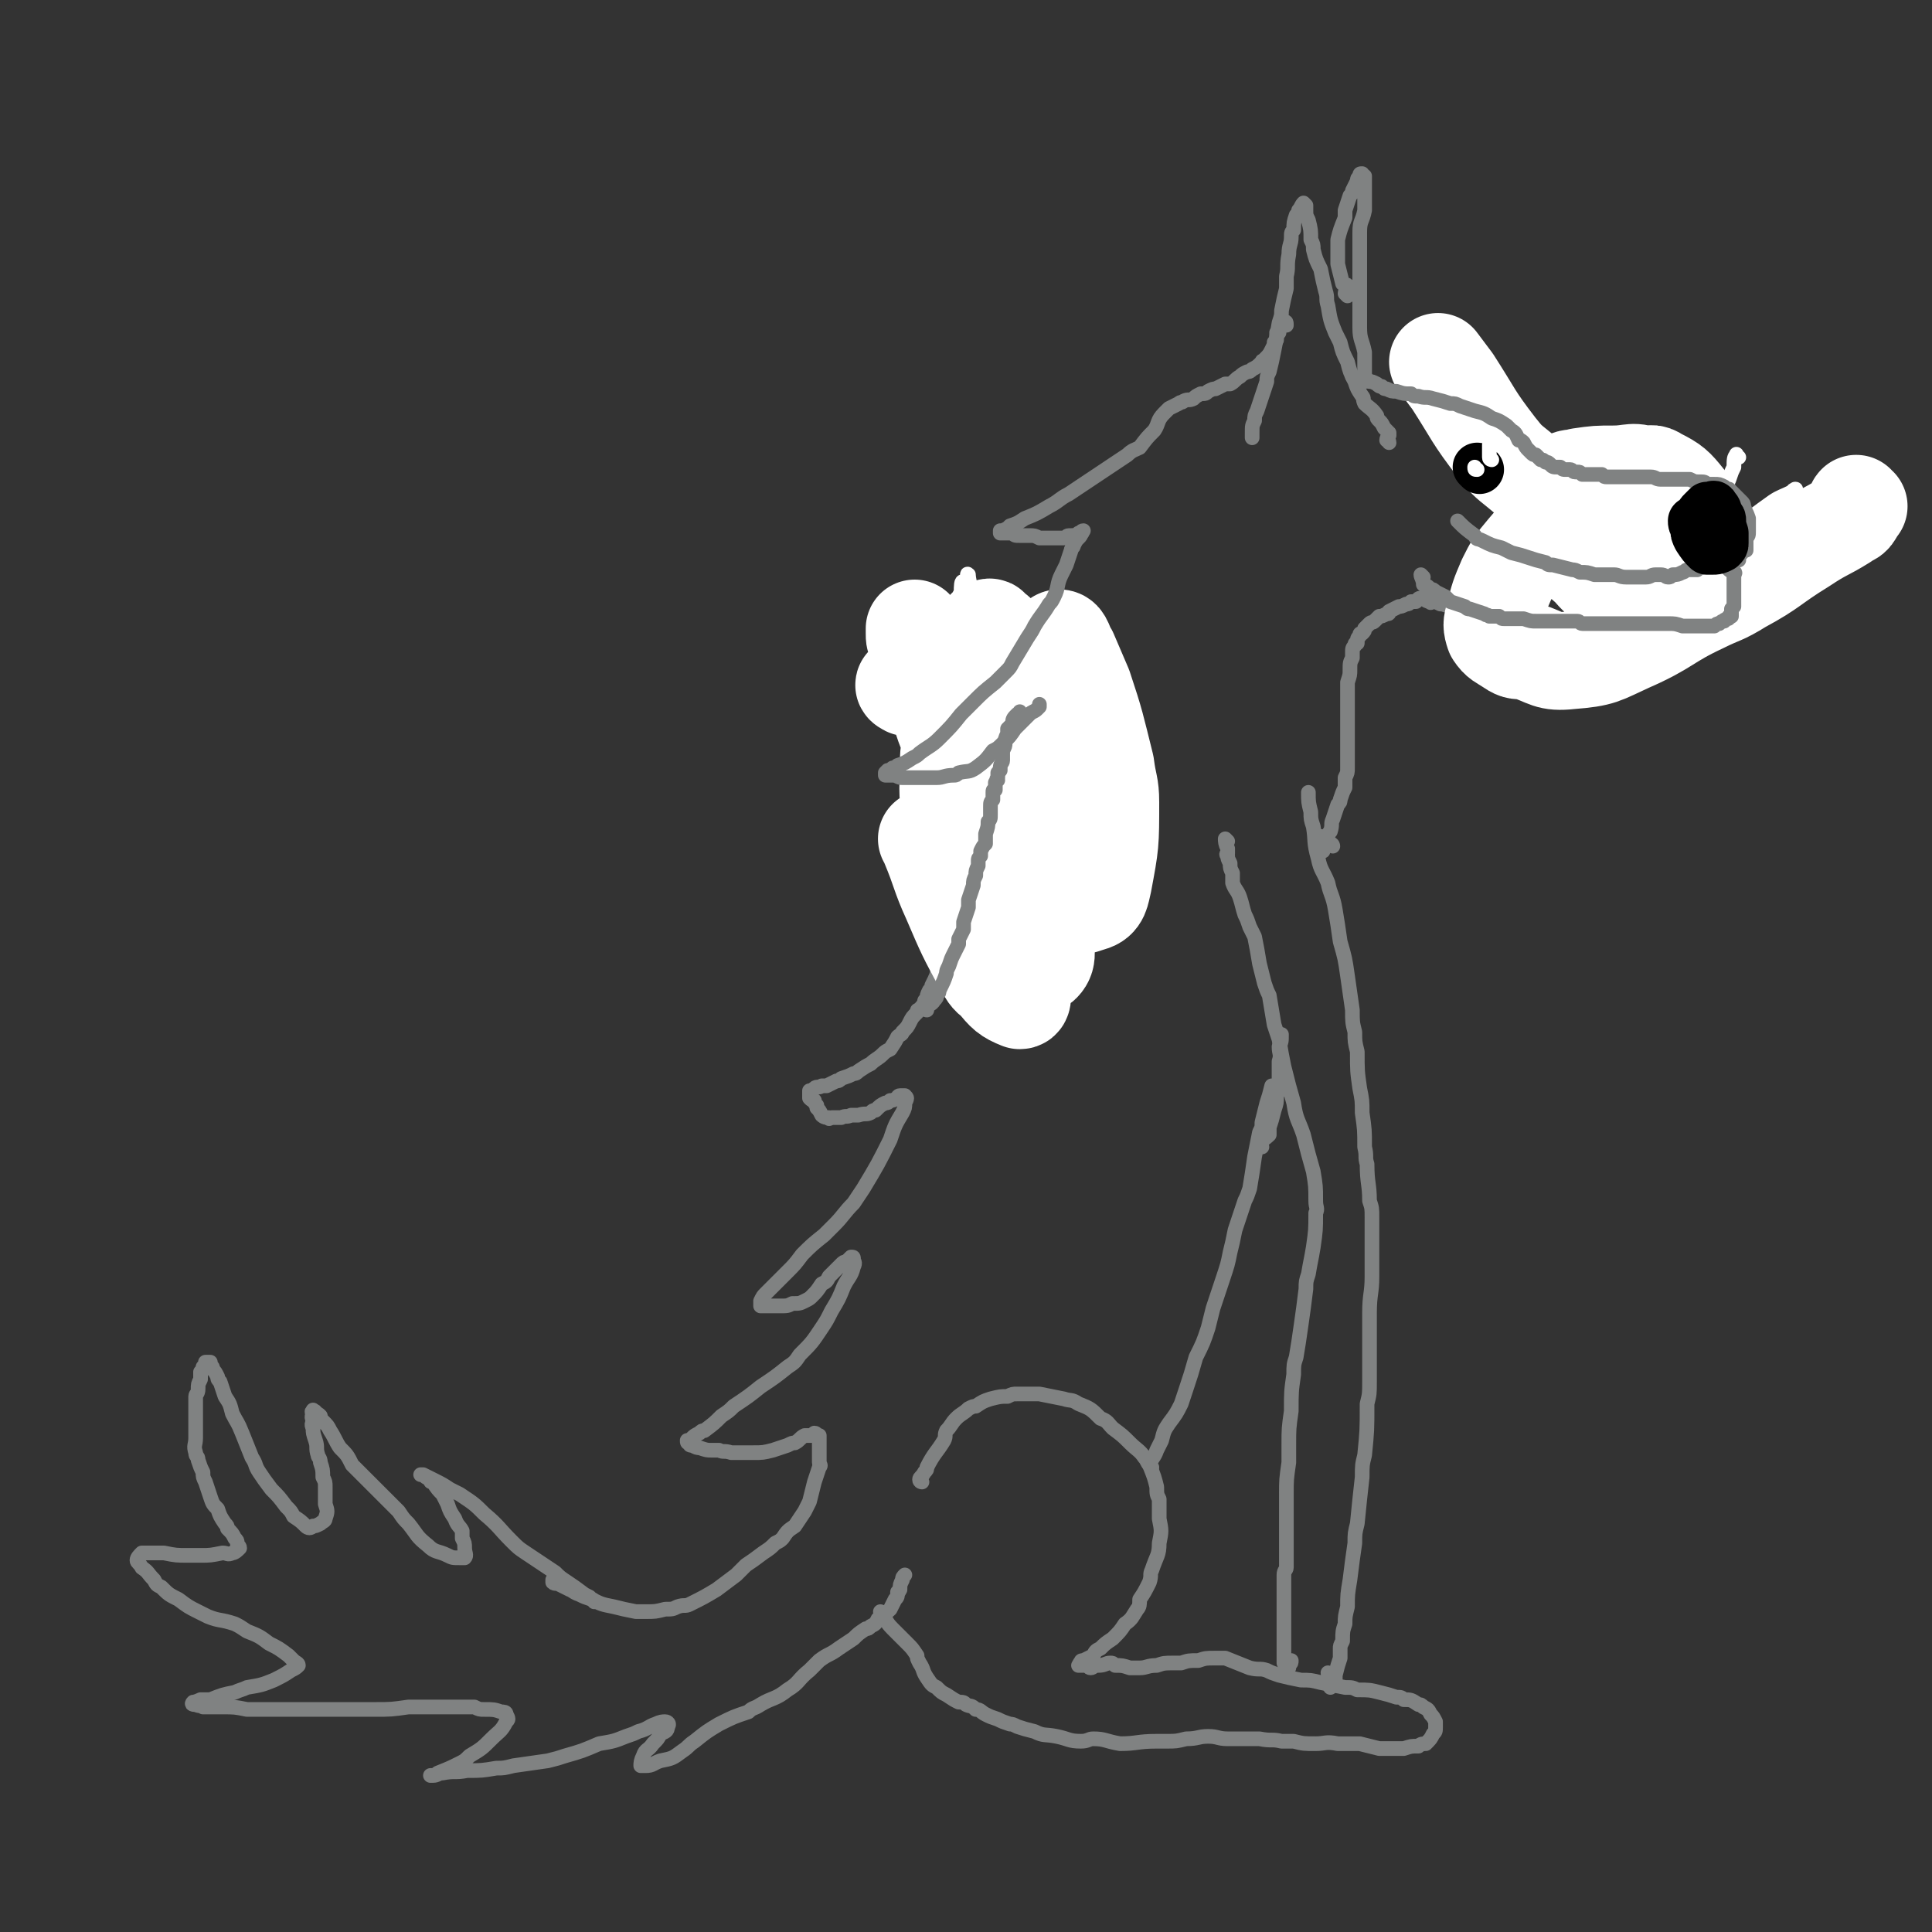<svg viewBox='0 0 790 790' version='1.1' xmlns='http://www.w3.org/2000/svg' xmlns:xlink='http://www.w3.org/1999/xlink'><rect x="0" y="0" width="790" height="790" fill="#333333" stroke="none"/><g fill='none' stroke='#808282' stroke-width='6' stroke-linecap='round' stroke-linejoin='round'><path d='M447,354c0,0 -1,0 -1,-1 0,-1 1,-1 1,-2 0,0 0,0 0,-1 -1,0 -1,0 -2,-1 0,-1 0,-1 -1,-2 0,-1 0,-1 -1,-2 -1,-2 -1,-2 -1,-5 -2,-4 -2,-4 -3,-7 -1,-2 -1,-2 -1,-4 -2,-3 -2,-3 -4,-6 -1,-1 0,-2 -1,-3 -2,-5 -2,-5 -4,-9 -1,-2 -1,-2 -2,-5 -2,-4 -2,-4 -4,-8 -2,-3 -2,-3 -4,-6 -1,-3 -1,-3 -2,-6 -1,-4 -1,-4 -3,-8 0,-1 0,-1 0,-3 -1,-1 -1,-1 -2,-3 0,0 0,-1 0,0 0,0 0,0 0,1 0,1 0,1 0,2 0,1 0,1 0,3 0,1 0,1 0,2 1,3 1,2 2,5 0,1 0,1 0,2 0,4 0,4 1,7 0,3 0,3 0,5 0,4 1,4 1,8 0,4 0,4 1,8 0,2 0,2 0,5 0,5 0,5 0,10 0,5 -1,5 -1,9 -1,2 -1,2 -1,5 0,5 0,5 -1,10 0,3 0,3 0,5 -1,4 -1,4 -1,9 -1,3 0,3 -1,6 -1,1 -1,1 -1,2 -1,1 -1,1 -1,1 '/><path d='M417,351c0,0 -1,-1 -1,-1 -1,1 -1,2 -2,3 0,0 0,0 0,1 0,0 0,0 0,1 -1,0 -1,0 -1,0 -1,1 -1,1 -1,2 -1,1 -1,1 -1,1 -2,2 -1,2 -3,3 0,1 0,1 -1,2 -2,2 -2,2 -3,4 -2,1 -2,1 -3,2 -1,1 -1,1 -2,2 -2,2 -2,2 -3,3 -1,1 -1,1 -1,2 -2,1 -2,1 -3,2 -1,2 -1,2 -2,3 0,1 0,1 -1,2 -1,1 -1,1 -2,3 -1,1 -1,2 -1,3 -1,3 -1,3 -2,6 -1,4 -1,4 -3,8 0,1 0,1 -1,2 -1,2 -1,2 -1,4 -1,0 -1,0 -1,1 -1,2 -1,1 -2,3 -1,0 -1,0 -1,1 -2,2 -2,2 -3,4 -1,2 -1,2 -3,4 0,1 -1,1 -2,2 -1,2 -1,2 -3,5 -2,1 -2,1 -3,2 -2,2 -3,2 -5,4 -2,1 -2,1 -5,3 -1,1 -1,1 -2,1 -2,1 -2,1 -5,2 -1,1 -1,1 -2,1 -2,1 -2,1 -4,2 -1,0 -1,0 -2,0 -1,1 -2,0 -3,1 -1,1 -1,1 -2,1 0,0 0,1 0,1 0,0 0,0 0,1 0,1 0,1 0,1 1,1 1,1 2,1 0,1 0,1 1,2 0,0 0,0 0,1 1,1 1,1 2,3 1,1 2,1 3,1 0,1 0,0 1,0 2,0 2,0 4,0 2,-1 2,0 4,-1 2,0 2,0 3,0 3,-1 3,0 5,-1 1,-1 1,-1 2,-1 2,-2 2,-2 4,-3 1,0 1,0 2,-1 1,0 1,0 3,-1 0,0 0,-1 1,-1 1,0 1,0 2,0 0,-1 0,-1 0,0 1,1 1,1 0,3 0,2 0,2 -1,4 -3,5 -3,5 -5,11 -5,10 -5,10 -11,20 -2,3 -2,3 -4,6 -4,4 -4,5 -8,9 -2,2 -2,2 -4,4 -5,4 -5,4 -9,8 -3,4 -3,4 -6,7 -2,2 -2,2 -3,3 -2,2 -2,2 -4,4 -1,1 -1,1 -2,2 -1,1 -1,1 -2,3 0,1 0,1 0,1 0,0 0,1 0,1 1,0 1,0 2,0 1,0 1,0 2,0 2,0 2,0 4,0 3,0 3,0 5,-1 3,0 3,0 5,-1 2,-1 2,-1 3,-2 2,-2 2,-2 4,-5 2,-1 2,-1 3,-3 2,-2 2,-2 5,-5 1,-1 1,-1 2,-1 1,-1 1,-1 2,-2 1,0 1,0 1,1 0,1 1,1 0,3 -1,4 -2,4 -4,8 -2,5 -2,5 -5,10 -2,4 -2,4 -4,7 -4,6 -4,6 -9,11 -2,3 -2,3 -5,5 -5,4 -5,4 -11,8 -5,4 -5,4 -11,8 -2,2 -2,2 -5,4 -3,3 -3,3 -7,6 -1,0 -1,0 -2,1 -2,1 -2,1 -3,2 -1,1 -1,1 -2,1 0,1 0,1 1,1 0,1 0,1 1,1 2,1 2,1 3,1 3,1 3,1 5,1 1,0 1,0 3,0 2,1 2,0 5,1 3,0 3,0 6,0 2,0 2,0 3,0 4,0 4,0 8,-1 3,-1 3,-1 6,-2 2,-1 2,-1 3,-1 2,-1 2,-2 4,-3 2,0 2,0 3,0 1,0 1,-1 1,-1 1,0 1,1 1,1 1,0 1,0 1,0 0,1 0,1 0,2 0,0 0,0 0,1 0,1 0,2 0,3 0,1 0,1 0,2 0,1 0,1 0,3 0,1 1,1 0,2 -1,3 -1,3 -2,6 -1,4 -1,4 -2,8 -1,2 -1,2 -2,4 -2,3 -2,3 -4,6 -3,2 -3,2 -5,5 -1,1 -1,1 -3,2 -2,2 -2,2 -5,4 -4,3 -4,3 -7,5 -2,2 -2,2 -4,4 -4,3 -4,3 -8,6 -5,3 -5,3 -11,6 -2,1 -2,0 -5,1 -2,1 -2,1 -5,1 -4,1 -4,1 -8,1 -2,0 -2,0 -4,0 -5,-1 -5,-1 -9,-2 -5,-1 -5,-1 -9,-3 -3,-1 -3,-1 -5,-2 -3,-1 -3,-2 -6,-3 -1,-1 -1,-1 -3,-2 -1,-1 -1,-1 -2,-1 0,0 0,1 0,1 1,1 2,0 3,1 2,1 2,1 4,2 2,0 2,0 4,1 2,1 2,1 4,2 0,0 0,0 1,1 1,0 1,1 1,1 0,0 0,-1 -1,-1 -1,-1 -1,-1 -3,-2 -4,-3 -4,-3 -7,-5 -3,-2 -3,-2 -5,-4 -6,-4 -6,-4 -12,-8 -3,-2 -3,-2 -6,-5 -5,-5 -5,-6 -11,-11 -4,-4 -4,-4 -10,-8 -2,-1 -2,-1 -4,-2 -3,-2 -3,-2 -7,-4 -2,-1 -2,-1 -4,-2 0,0 -1,0 -1,0 0,0 1,0 1,0 1,1 1,1 3,2 0,1 0,1 1,1 2,3 2,3 4,5 1,2 1,2 2,4 1,3 1,3 3,6 1,3 2,3 3,5 0,1 0,2 0,3 1,2 1,2 1,4 0,2 1,3 0,4 -1,0 -1,0 -2,0 -3,0 -3,0 -5,-1 -4,-2 -5,-1 -8,-4 -5,-4 -4,-4 -8,-9 -2,-2 -2,-2 -4,-5 -4,-4 -4,-4 -8,-8 -4,-4 -4,-4 -7,-7 -2,-2 -2,-2 -4,-4 -2,-4 -2,-4 -5,-7 -2,-3 -2,-4 -4,-7 -1,-2 -1,-2 -3,-4 -1,-1 -1,-1 -1,-2 -1,-1 -1,-1 -2,-1 0,-1 0,-1 -1,-1 0,0 0,-1 0,0 -1,0 0,1 0,1 -1,2 0,2 0,3 0,1 -1,1 0,3 0,2 0,2 1,5 1,3 0,3 1,6 0,1 1,1 1,3 1,3 1,3 1,6 1,2 1,2 1,4 0,3 0,3 0,7 1,3 1,3 0,6 0,1 -1,1 -2,2 -2,1 -2,1 -3,1 -1,1 -2,1 -3,0 -2,-2 -2,-2 -5,-4 -1,-2 -1,-2 -3,-4 -3,-4 -3,-4 -6,-7 -3,-4 -3,-4 -5,-7 -2,-3 -1,-3 -3,-6 -2,-5 -2,-5 -4,-10 -2,-5 -2,-4 -4,-8 -1,-4 -1,-4 -3,-7 -1,-3 -1,-3 -2,-6 -1,-1 -1,-1 -1,-2 -1,-2 -1,-2 -2,-3 0,-1 0,-1 -1,-2 0,0 0,0 0,-1 -1,0 -1,0 -1,0 0,0 -1,0 -1,0 0,1 0,1 -1,2 0,1 0,1 -1,2 0,1 0,1 0,3 -1,2 -1,2 -1,4 0,2 -1,2 -1,3 0,4 0,4 0,9 0,4 0,4 0,8 0,3 -1,3 0,6 0,2 1,1 1,3 1,3 1,3 2,5 0,2 0,2 1,4 1,3 1,3 2,6 1,3 1,3 3,5 1,3 1,3 3,6 1,1 1,1 1,2 2,2 2,2 3,4 1,1 1,1 1,2 0,1 1,1 1,2 -1,1 -2,2 -3,2 -2,1 -2,0 -4,0 -5,1 -5,1 -9,1 -3,0 -3,0 -5,0 -5,0 -5,0 -10,-1 -4,0 -4,0 -7,0 -1,0 -2,0 -2,0 -1,1 -2,2 -2,3 0,1 1,1 2,3 3,2 2,2 5,5 1,2 1,2 3,3 3,3 3,3 7,5 4,3 4,3 8,5 2,1 2,1 4,2 5,2 5,1 11,3 2,1 2,1 5,3 5,2 5,2 9,5 4,2 4,2 8,5 1,1 1,1 2,2 1,1 2,1 2,2 -1,1 -1,1 -3,2 -3,2 -3,2 -7,4 -5,2 -5,2 -11,3 -2,1 -3,1 -5,2 -5,1 -5,1 -10,3 -2,0 -2,0 -4,0 -2,1 -3,1 -3,1 -1,1 0,1 1,1 2,1 2,0 3,1 4,0 4,0 8,0 5,0 5,0 10,1 2,0 2,0 5,0 6,0 6,0 11,0 4,0 4,0 7,0 7,0 7,0 14,0 7,0 7,0 15,0 7,0 7,0 14,-1 8,0 8,0 15,0 6,0 6,0 12,0 2,1 2,1 4,1 4,0 4,0 7,1 1,0 2,0 2,1 1,2 1,2 0,3 -2,4 -3,4 -6,7 -4,4 -4,4 -9,7 -2,2 -2,2 -4,3 -4,2 -4,2 -9,4 -1,1 -2,1 -3,1 0,0 1,0 1,0 2,0 2,-1 4,-1 5,-1 5,0 10,-1 6,0 6,0 12,-1 3,0 3,0 7,-1 7,-1 7,-1 14,-2 4,-1 4,-1 7,-2 7,-2 7,-2 14,-5 6,-1 6,-1 11,-3 3,-1 3,-1 5,-2 4,-1 4,-2 7,-3 2,-1 3,-1 4,-1 1,0 2,1 1,2 0,2 -1,2 -3,3 -1,2 -1,2 -3,4 -2,3 -3,2 -4,5 -1,2 -1,3 -1,4 1,0 1,0 2,0 3,0 3,-1 6,-2 5,-1 5,-1 9,-4 3,-2 2,-2 5,-4 5,-4 5,-4 10,-7 6,-3 6,-3 12,-5 2,-2 2,-1 5,-3 5,-3 6,-2 11,-6 5,-3 4,-4 9,-8 2,-2 2,-2 4,-4 4,-3 4,-2 8,-5 3,-2 3,-2 6,-4 2,-2 2,-2 5,-4 1,0 1,0 2,-1 2,-1 2,-1 3,-3 1,0 1,0 2,-1 1,-2 1,-1 3,-3 1,-2 1,-2 2,-4 1,-1 1,-1 1,-3 1,0 0,0 1,-1 0,-2 0,-2 1,-4 0,-1 0,-1 1,-2 0,0 0,0 0,0 '/><path d='M377,606c0,0 -1,0 -1,-1 0,-1 1,-1 2,-3 1,-1 1,-1 1,-2 3,-6 4,-6 7,-11 1,-2 0,-2 1,-4 2,-2 2,-3 4,-5 2,-2 3,-2 5,-4 2,-1 2,-1 3,-1 3,-2 3,-2 6,-3 4,-1 4,-1 7,-1 2,-1 2,-1 4,-1 5,0 5,0 9,0 5,1 5,1 10,2 3,1 3,0 6,2 5,2 5,2 9,6 3,1 3,2 5,4 4,3 4,3 7,6 3,3 4,3 6,6 1,1 1,2 2,3 2,5 2,5 3,9 0,3 0,3 1,5 0,4 0,4 0,8 1,5 1,5 0,10 0,5 -1,5 -3,11 -1,2 0,2 -1,5 -2,4 -2,4 -4,7 0,2 0,3 -1,4 -2,3 -2,4 -5,6 -2,3 -2,3 -5,6 -3,2 -3,2 -5,4 -2,1 -2,1 -3,3 -2,1 -2,1 -4,2 -1,0 -1,0 -1,1 -1,0 0,0 -1,1 0,0 0,0 0,0 2,0 2,0 3,0 1,0 1,1 2,1 1,0 1,-1 3,-1 3,0 3,-1 5,-1 1,0 1,0 2,1 3,0 3,0 6,1 2,0 2,0 4,0 3,0 3,-1 7,-1 3,-1 3,-1 7,-1 1,0 1,0 3,0 3,-1 3,-1 7,-1 3,-1 3,-1 7,-1 2,0 2,0 4,0 5,2 5,2 10,4 4,1 4,0 7,1 2,1 2,1 5,2 4,1 4,1 9,2 4,0 4,0 8,1 5,1 5,1 10,2 3,0 3,0 5,1 5,0 5,0 9,1 4,1 4,1 7,2 2,0 2,0 3,1 3,0 3,0 6,2 1,0 1,0 2,1 2,1 2,1 3,3 1,1 1,1 2,3 0,1 0,1 0,2 0,2 0,2 -1,3 -1,2 -1,2 -3,4 -1,0 -2,0 -3,1 -3,0 -3,0 -6,1 -1,0 -1,0 -3,0 -3,0 -3,0 -7,0 -4,-1 -4,-1 -8,-2 -4,0 -4,0 -9,0 -5,-1 -5,0 -9,0 -5,0 -5,0 -9,-1 -2,0 -2,0 -5,0 -4,-1 -4,0 -9,-1 -4,0 -4,0 -9,0 -2,0 -2,0 -4,0 -4,0 -4,-1 -8,-1 -4,0 -4,1 -9,1 -4,1 -4,1 -8,1 -2,0 -2,0 -4,0 -8,0 -8,1 -15,1 -6,-1 -6,-2 -11,-2 -2,0 -2,1 -5,1 -5,0 -5,-1 -10,-2 -5,-1 -5,0 -9,-2 -4,-1 -4,-1 -7,-2 -2,-1 -2,-1 -3,-1 -3,-1 -3,-1 -5,-2 -3,-1 -3,-1 -5,-2 -2,-1 -2,-2 -4,-2 -2,-2 -2,-1 -4,-2 -1,-1 -1,-1 -3,-1 -2,-1 -2,-1 -5,-3 -2,-1 -2,-1 -4,-3 -2,-1 -2,-1 -4,-4 -2,-3 -1,-3 -3,-6 -1,-2 -1,-2 -1,-3 -2,-3 -2,-3 -4,-5 -3,-3 -3,-3 -6,-6 -3,-3 -2,-3 -5,-7 '/><path d='M471,600c0,0 -1,-1 -1,-1 1,-3 2,-3 3,-6 1,-2 1,-2 2,-4 1,-4 1,-4 3,-7 3,-4 3,-4 5,-8 1,-3 1,-3 2,-6 2,-6 2,-6 4,-13 3,-6 3,-6 5,-12 1,-4 1,-4 2,-8 2,-6 2,-6 4,-12 2,-6 2,-6 3,-11 1,-4 1,-4 2,-9 2,-6 2,-6 4,-12 1,-2 1,-2 2,-5 1,-6 1,-6 2,-13 1,-5 1,-5 2,-10 1,-2 1,-2 1,-4 1,-4 1,-4 2,-8 1,-3 1,-3 2,-7 '/></g>
<g fill='none' stroke='#FFFFFF' stroke-width='6' stroke-linecap='round' stroke-linejoin='round'><path d='M459,371c-1,0 -1,0 -1,-1 -1,-1 0,-1 0,-3 0,-1 -1,-1 -2,-2 -2,-4 -3,-4 -5,-8 -4,-7 -5,-7 -8,-15 -3,-6 -2,-6 -5,-11 -6,-13 -7,-13 -14,-26 -6,-12 -6,-12 -11,-24 -3,-6 -3,-6 -5,-12 -4,-9 -4,-9 -8,-18 -1,-3 -1,-3 -2,-6 -1,-4 -1,-4 -2,-8 0,-1 -1,-3 0,-2 0,0 0,2 1,5 0,2 0,2 1,4 4,9 4,9 9,17 5,13 6,13 11,25 3,7 3,7 6,14 6,15 7,14 13,28 6,12 5,12 10,24 2,4 2,4 3,8 1,6 2,6 3,11 0,2 -1,3 -2,3 -4,-3 -5,-4 -8,-8 -8,-10 -7,-11 -13,-22 -4,-7 -4,-7 -8,-15 -6,-14 -6,-14 -13,-29 -3,-7 -3,-7 -6,-14 -4,-12 -4,-12 -7,-24 -2,-8 -2,-8 -3,-16 -1,-2 -1,-2 0,-4 0,-2 0,-5 1,-4 3,2 2,4 5,9 3,6 4,5 7,11 6,13 7,13 12,26 4,12 4,13 7,26 1,2 1,2 1,5 '/></g>
<g fill='none' stroke='#FFFFFF' stroke-width='40' stroke-linecap='round' stroke-linejoin='round'><path d='M371,281c0,0 -2,-1 -1,-1 3,0 4,0 7,1 3,1 3,1 5,2 4,2 5,1 8,4 4,3 4,4 7,8 7,11 8,11 14,23 6,14 6,14 10,29 4,12 3,12 5,25 1,5 1,5 1,10 0,6 2,9 -1,12 -2,2 -5,-1 -9,-3 -4,-3 -4,-4 -6,-8 -7,-11 -7,-11 -12,-23 -6,-13 -7,-13 -10,-26 -2,-11 -1,-12 -1,-23 0,-7 2,-7 3,-13 3,-15 2,-15 6,-29 2,-6 3,-6 6,-12 1,0 2,-1 2,0 4,3 4,3 7,8 3,5 3,5 5,11 4,14 4,14 7,28 4,14 3,14 6,27 1,6 1,6 2,12 1,8 0,8 1,17 1,3 1,3 1,6 0,0 1,0 1,0 -1,-9 -1,-9 -2,-17 0,-7 0,-7 0,-13 -1,-12 -1,-12 -2,-23 0,-11 0,-11 0,-23 0,-4 0,-4 0,-9 0,-7 -1,-7 0,-14 0,-3 1,-6 2,-6 2,0 2,3 4,6 3,7 3,7 6,14 5,15 5,16 9,32 1,8 2,8 2,15 0,17 0,17 -3,33 -1,4 -1,7 -5,8 -9,3 -11,3 -21,2 -4,-1 -4,-3 -7,-6 -6,-6 -6,-6 -10,-14 -2,-3 -2,-4 -3,-8 -3,-8 -3,-8 -6,-17 -4,-10 -5,-10 -9,-21 -3,-6 -3,-6 -5,-12 -4,-10 -4,-10 -7,-19 -2,-6 -2,-6 -3,-12 -1,-1 -1,-1 -1,-3 0,-1 0,-2 0,-2 1,1 1,3 1,5 6,12 7,12 11,24 5,14 5,14 9,29 2,7 1,8 3,15 4,16 4,16 8,31 2,6 3,6 5,13 3,11 3,11 5,21 2,6 2,6 2,11 0,2 0,3 -1,3 -5,-2 -6,-3 -10,-8 -3,-2 -3,-3 -5,-6 -7,-13 -7,-13 -13,-27 -5,-11 -4,-11 -9,-23 0,-1 0,-1 -1,-2 '/></g>
<g fill='none' stroke='#808282' stroke-width='6' stroke-linecap='round' stroke-linejoin='round'><path d='M379,413c0,0 -1,0 -1,-1 1,-1 3,-1 4,-3 1,-1 1,-1 1,-2 1,-1 1,-1 1,-2 2,-4 2,-4 3,-7 0,-1 0,-1 1,-3 1,-3 1,-3 2,-5 1,-2 1,-2 2,-4 0,-1 0,-1 0,-2 1,-2 1,-2 2,-4 0,-1 0,-1 0,-3 1,-3 1,-3 2,-6 0,-1 0,-1 0,-3 1,-3 1,-3 2,-6 0,-2 0,-2 1,-4 0,-2 0,-2 1,-4 0,-1 0,-1 0,-2 0,-1 0,-1 1,-2 0,-1 0,-1 0,-2 1,-2 1,-2 2,-3 0,-2 0,-2 0,-4 1,-3 1,-3 1,-5 1,-1 1,-1 1,-3 0,-1 0,-1 0,-3 0,-2 0,-2 1,-3 0,-1 0,-1 0,-1 0,-1 0,-1 0,-2 0,-1 0,-1 1,-1 0,-1 0,-1 0,-2 0,0 0,0 0,-1 0,0 0,0 1,-1 0,0 -1,0 0,-1 0,0 0,0 0,-1 0,-1 0,-1 0,-1 1,0 0,-1 1,-1 0,-1 0,-1 0,-1 0,-2 1,-2 1,-3 0,-2 0,-2 0,-4 1,-2 1,-2 1,-3 0,-2 0,-2 1,-4 0,-1 0,-1 0,-2 1,-1 1,-1 2,-2 0,-1 0,-2 1,-3 0,0 0,0 1,-1 0,0 1,0 1,-1 '/><path d='M516,469c0,0 -1,0 -1,-1 1,-2 2,-2 4,-4 0,-1 0,-1 0,-3 1,-3 1,-3 2,-7 1,-3 1,-3 1,-6 1,-2 1,-2 1,-4 0,-5 0,-5 0,-10 1,-3 0,-3 0,-6 1,-2 1,-2 1,-5 '/><path d='M502,344c0,0 -1,-1 -1,-1 0,1 0,2 1,4 0,1 0,1 0,2 0,0 -1,0 0,1 0,1 0,1 1,3 0,2 0,2 1,4 0,2 0,2 0,4 1,3 2,3 3,6 1,3 1,4 2,7 1,2 1,2 2,5 1,2 1,2 2,4 1,5 1,5 2,11 1,4 1,4 2,8 1,3 1,3 2,5 1,6 1,6 2,12 1,3 1,3 2,6 1,6 1,6 2,11 2,8 2,8 4,15 1,7 2,7 4,13 2,8 2,8 4,15 1,6 1,6 1,12 0,3 1,3 0,5 0,7 0,7 -1,14 -1,6 -1,5 -2,11 -1,3 -1,3 -1,6 -1,8 -1,8 -2,15 -1,7 -1,7 -2,13 -1,3 -1,3 -1,7 -1,7 -1,7 -1,15 -1,7 -1,7 -1,14 0,3 0,3 0,7 -1,7 -1,7 -1,13 0,5 0,5 0,10 0,4 0,4 0,8 0,2 0,2 0,4 0,4 0,4 0,8 0,1 -1,1 -1,3 0,3 0,3 0,6 0,2 0,2 0,3 0,2 0,2 0,4 0,2 0,2 0,4 0,1 0,1 0,2 0,2 0,2 0,4 0,1 0,1 0,3 0,2 0,2 0,5 0,0 0,0 0,1 0,2 0,2 0,4 1,1 1,1 2,2 0,0 0,0 0,-1 1,-1 1,-1 1,-2 '/><path d='M544,685c0,0 -1,-1 -1,-1 0,1 1,2 1,3 0,1 0,1 0,1 0,0 0,0 0,1 0,0 0,0 0,0 0,0 0,0 0,1 0,0 0,0 0,0 0,0 0,0 0,0 0,0 0,0 1,-1 0,0 0,0 0,-1 1,0 1,0 1,-1 0,-1 0,-1 0,-2 1,-4 1,-4 2,-7 0,-2 0,-2 0,-4 0,-1 0,-1 1,-3 0,-4 0,-4 1,-7 0,-3 0,-3 1,-7 0,-5 0,-5 1,-11 1,-8 1,-8 2,-15 0,-4 0,-4 1,-8 1,-10 1,-10 2,-19 0,-5 0,-5 1,-9 1,-10 1,-10 1,-21 1,-4 1,-4 1,-9 0,-9 0,-9 0,-19 0,-4 0,-4 0,-9 0,-8 1,-8 1,-15 0,-4 0,-4 0,-8 0,-8 0,-8 0,-16 0,-4 0,-4 -1,-7 0,-7 -1,-7 -1,-15 -1,-3 0,-3 -1,-7 0,-7 0,-7 -1,-14 0,-5 0,-5 -1,-10 -1,-7 -1,-7 -1,-15 -1,-4 -1,-4 -1,-8 -1,-4 -1,-4 -1,-9 -1,-7 -1,-7 -2,-14 -1,-7 -1,-7 -3,-14 -1,-7 -1,-7 -2,-13 -1,-6 -2,-6 -3,-11 -2,-5 -3,-5 -4,-10 -2,-7 -1,-7 -2,-13 -1,-3 -1,-3 -1,-6 -1,-4 -1,-4 -1,-8 '/><path d='M545,346c0,0 0,-1 -1,-1 -2,-1 -2,0 -3,-1 -1,0 -1,0 -1,0 -1,-1 -1,-1 -1,-1 -1,0 -1,0 -1,-1 0,0 0,0 0,0 1,0 1,0 2,0 '/><path d='M541,348c0,-1 -1,-1 -1,-1 0,-2 1,-2 2,-3 0,-1 0,-1 1,-2 0,-1 0,-1 1,-2 1,-3 0,-3 1,-5 1,-3 1,-3 2,-6 1,-1 1,-1 1,-2 1,-3 1,-3 2,-5 0,-2 0,-2 0,-4 1,-2 1,-2 1,-4 0,-3 0,-3 0,-7 0,-2 0,-2 0,-4 0,-3 0,-3 0,-6 0,-3 0,-3 0,-5 0,-2 0,-2 0,-3 0,-3 0,-3 0,-6 0,-2 0,-2 0,-4 1,-3 1,-3 1,-5 0,-3 0,-3 1,-5 0,-1 0,-1 0,-2 0,-2 0,-2 1,-3 0,-1 0,-1 1,-1 0,-2 0,-2 1,-3 0,-1 0,-1 1,-1 1,-1 1,-1 1,-2 1,-1 1,-1 2,-2 1,-1 1,0 2,-1 1,-1 1,-1 2,-2 1,0 1,0 3,-1 1,0 1,0 1,-1 2,-1 2,-1 4,-2 1,0 1,0 3,-1 1,0 1,0 2,-1 1,0 1,0 2,0 1,-1 1,-2 3,-1 1,0 1,1 3,1 0,1 0,0 1,0 1,0 1,0 3,1 1,0 0,0 1,0 2,1 2,0 3,1 2,1 2,1 3,1 1,1 1,1 2,1 2,0 2,0 3,0 1,0 1,0 2,0 1,1 1,1 3,1 1,0 1,0 3,0 1,1 1,1 1,1 2,0 2,0 3,0 1,0 1,0 2,0 2,0 2,0 4,0 3,1 3,1 5,1 2,0 2,0 3,0 3,0 3,0 6,0 1,0 1,0 2,1 3,0 3,0 6,0 1,0 1,0 2,0 3,0 3,0 6,0 4,0 4,0 7,0 2,0 2,-1 4,-1 3,-1 3,0 6,-1 1,0 1,0 2,0 4,-1 4,0 7,-1 3,-2 4,-1 7,-3 4,-2 4,-2 7,-5 1,-1 1,-1 3,-2 2,-2 2,-3 5,-5 1,-2 1,-1 3,-3 1,-1 1,-1 1,-2 1,-1 1,-1 2,-3 0,0 0,0 0,-1 1,-1 1,-1 1,-3 1,-1 0,-1 0,-2 0,-1 0,-1 0,-2 0,-1 1,-1 0,-3 0,0 -1,0 -1,-1 -2,-1 -1,-1 -2,-2 -1,-1 -1,-1 -2,-2 -1,-1 -1,-1 -3,-2 -1,-1 -1,0 -3,0 0,0 0,0 -1,0 -2,0 -2,-1 -4,0 -2,0 -2,0 -4,0 0,1 0,1 -1,1 -2,0 -2,0 -3,1 -1,0 -1,0 -2,0 -1,1 -1,0 -3,1 -1,1 -1,1 -3,2 -1,0 -1,0 -2,1 -2,0 -2,0 -4,1 -1,0 -1,0 -2,0 -2,1 -2,1 -4,1 -2,0 -2,0 -3,0 -1,0 -1,0 -2,0 -2,0 -2,1 -3,0 -1,0 -1,0 -2,-1 -1,-1 -1,-1 -2,-1 -1,0 -1,0 -2,0 -1,-1 -1,-1 -2,-1 -1,0 -1,0 -1,0 -1,0 -1,0 -2,-1 -1,0 -1,0 -1,0 -1,-1 -1,-2 -2,-3 -1,0 -1,0 -2,0 0,0 -1,1 -1,0 -1,0 -1,0 -2,-1 -1,-1 0,-1 -1,-2 0,0 0,-1 -1,-1 -1,0 -1,0 -2,-1 0,0 0,0 -1,-1 0,0 0,0 0,0 -1,-1 -1,-1 -1,-1 0,-1 -1,0 -1,-1 0,0 0,0 0,-1 '/></g>
<g fill='none' stroke='#FFFFFF' stroke-width='6' stroke-linecap='round' stroke-linejoin='round'><path d='M711,187c-1,0 -1,-2 -1,-1 -1,1 -1,2 -1,5 -1,2 -1,2 -2,5 -4,9 -4,9 -8,18 -6,13 -6,13 -13,25 -6,10 -6,10 -13,20 -2,4 -2,4 -5,8 -3,4 -3,4 -6,9 -1,1 -2,2 -2,2 0,-1 0,-3 2,-5 3,-6 3,-6 8,-12 3,-5 3,-5 7,-9 13,-14 13,-14 25,-28 5,-5 5,-5 10,-9 6,-5 6,-5 13,-10 3,-2 4,-2 8,-4 0,-1 2,-1 1,-1 0,3 0,5 -2,8 -7,10 -8,9 -16,18 -5,5 -5,5 -11,9 -12,10 -11,11 -24,20 -12,7 -12,7 -24,13 -4,2 -5,3 -9,2 -8,0 -8,-1 -15,-3 -2,-1 -3,-1 -5,-2 -3,-3 -4,-2 -5,-6 -2,-4 -2,-5 -1,-9 2,-7 3,-7 6,-13 '/></g>
<g fill='none' stroke='#FFFFFF' stroke-width='40' stroke-linecap='round' stroke-linejoin='round'><path d='M760,207c-1,0 -1,-1 -1,-1 -1,1 0,3 -1,4 -1,2 -2,1 -4,3 -8,5 -8,4 -17,10 -13,8 -12,9 -25,16 -8,5 -8,4 -16,8 -15,7 -14,9 -30,16 -11,5 -11,6 -24,7 -9,1 -9,-1 -18,-4 -4,0 -4,0 -7,-2 -3,-2 -4,-2 -6,-5 -1,-3 -1,-4 0,-7 2,-8 2,-8 5,-15 3,-6 3,-6 8,-12 7,-8 7,-9 16,-16 7,-6 7,-7 16,-11 7,-3 7,-2 15,-3 4,-1 4,-2 7,0 6,3 7,4 11,9 4,5 4,5 5,11 1,4 0,4 -2,8 -3,7 -2,8 -7,14 -5,5 -6,6 -12,8 -4,1 -4,-1 -8,-3 -8,-4 -9,-3 -15,-10 -7,-6 -7,-7 -12,-14 -2,-3 -2,-3 -3,-7 -1,-4 -1,-4 0,-8 1,-4 2,-4 5,-6 2,-2 3,-1 6,-2 7,-1 7,-1 14,-1 7,0 8,-2 14,1 7,4 6,6 11,11 2,3 2,3 3,6 1,4 3,5 1,8 -3,4 -6,3 -12,4 -5,1 -5,1 -10,-1 -12,-6 -12,-6 -23,-13 -12,-8 -12,-9 -23,-18 -5,-4 -5,-4 -9,-9 -10,-13 -9,-13 -18,-27 -3,-4 -3,-4 -6,-8 '/></g>
<g fill='none' stroke='#808282' stroke-width='6' stroke-linecap='round' stroke-linejoin='round'><path d='M582,236c0,0 -1,-1 -1,-1 0,1 1,2 1,4 0,0 0,0 0,0 0,0 0,0 0,0 1,1 1,0 2,1 0,0 0,0 1,1 1,0 1,0 2,1 2,1 2,1 4,2 1,1 1,1 2,2 3,1 3,1 6,2 1,1 1,1 2,1 3,1 3,1 6,2 1,1 1,0 2,1 2,0 2,0 4,0 1,1 1,1 2,1 3,0 3,0 5,0 2,0 2,0 3,0 3,1 3,1 5,1 2,0 2,0 3,0 2,0 2,0 5,0 2,0 2,0 4,0 2,0 2,0 5,0 1,0 1,1 2,1 4,0 4,0 7,0 2,0 2,0 3,0 3,0 3,0 6,0 2,0 2,0 3,0 3,0 3,0 5,0 1,0 1,0 3,0 2,0 2,0 5,0 1,0 1,0 3,0 3,0 3,0 6,1 1,0 1,0 2,0 2,0 2,0 4,0 1,0 1,0 2,0 1,0 1,0 3,0 1,0 1,0 2,0 1,-1 1,-1 2,-1 1,-1 1,-1 2,-1 0,-1 0,0 1,-1 1,0 1,0 1,-1 0,0 0,0 1,0 0,-2 0,-2 0,-3 1,-1 1,-1 1,-1 0,-1 0,-1 0,-2 0,-3 0,-3 0,-5 0,-2 0,-2 0,-4 0,-1 0,-1 0,-2 0,0 1,-1 0,-1 0,-1 -1,0 -2,-1 0,0 0,-1 0,-1 -1,0 -1,0 -1,-1 -1,0 -1,0 -2,0 0,0 0,0 -1,0 -1,0 -1,0 -2,0 0,0 0,0 -1,0 -2,0 -2,0 -4,1 -1,0 -1,0 -2,1 -2,0 -2,0 -4,0 -1,0 -1,1 -2,1 -2,1 -2,1 -4,1 -1,1 -1,1 -2,1 -1,0 -1,-1 -3,-1 -1,0 -1,0 -2,0 -2,0 -2,1 -4,1 -2,0 -2,0 -5,0 -1,0 -1,0 -3,0 -3,0 -3,-1 -5,-1 -1,0 -1,0 -3,0 -2,0 -2,0 -5,0 -3,-1 -3,-1 -6,-1 -2,-1 -2,-1 -3,-1 -4,-1 -4,-1 -8,-2 -2,0 -2,0 -3,-1 -4,-1 -4,-1 -7,-2 -3,-1 -3,-1 -7,-2 -2,-1 -2,-1 -4,-2 -4,-1 -4,-1 -8,-3 -2,-1 -2,0 -3,-2 -4,-3 -4,-3 -7,-6 '/><path d='M711,229c0,0 -1,0 -1,-1 1,-1 2,-1 3,-3 1,0 1,0 1,0 0,-2 0,-2 0,-5 1,-1 1,-1 1,-3 0,-2 0,-2 0,-5 -1,-3 -1,-2 -2,-5 0,-1 0,-1 -1,-2 -1,-1 -1,-1 -2,-2 -1,-1 -1,-1 -2,-2 0,0 0,0 -1,-1 -1,0 -1,0 -2,-1 -2,-1 -2,-1 -4,-1 -1,0 -1,0 -3,0 -1,-1 -1,-1 -3,-1 -2,0 -2,0 -4,-1 -2,0 -2,0 -4,0 -1,0 -1,0 -2,0 -2,0 -2,0 -4,0 -1,0 -1,0 -2,0 -2,0 -2,-1 -4,-1 -2,0 -2,0 -4,0 -3,0 -3,0 -5,0 -1,0 -1,0 -2,0 -2,0 -2,0 -3,0 -2,0 -2,0 -4,0 -1,0 -1,0 -2,-1 -1,0 -1,0 -2,0 -1,0 -1,0 -2,0 -1,0 -1,0 -3,0 0,0 0,0 -1,0 -1,-1 -1,-1 -2,-1 0,0 0,0 -1,0 -1,0 -1,-1 -2,-1 -1,0 -1,0 -2,0 -1,0 -1,0 -2,-1 0,0 0,0 -1,0 -2,0 -2,0 -3,-1 -1,-1 -1,-1 -2,-1 -1,-1 -1,-1 -2,-1 -1,-1 -1,-1 -2,-2 -1,0 -1,0 -2,-1 0,0 0,0 -1,-1 -1,-1 -1,-1 -2,-3 -1,-1 -1,-1 -2,-1 -1,-2 -1,-3 -3,-4 -1,-1 -1,-1 -2,-2 -3,-2 -3,-2 -6,-3 -3,-2 -3,-2 -7,-3 -3,-1 -3,-1 -6,-2 -2,-1 -2,-1 -4,-1 -3,-1 -3,-1 -7,-2 -3,-1 -3,0 -6,-1 -2,0 -2,0 -3,-1 -3,0 -3,0 -6,-1 -2,0 -2,0 -4,-1 -1,0 -1,0 -2,-1 -1,0 -1,0 -2,-1 -2,-1 -2,-1 -3,-1 -1,-1 -1,-1 -3,-1 -2,0 -2,0 -4,-1 '/><path d='M568,181c0,-1 -1,-1 -1,-1 0,-1 1,-2 1,-3 0,0 0,1 0,1 0,-1 0,-1 -1,-2 0,0 0,0 -1,-1 -1,-2 -1,-2 -2,-3 -1,-1 -1,-1 -1,-2 -2,-3 -3,-3 -5,-5 -1,-2 0,-2 -1,-3 -2,-3 -2,-3 -3,-6 -2,-4 -2,-4 -3,-8 -2,-4 -2,-4 -3,-8 -1,-2 -1,-2 -2,-4 -2,-5 -2,-5 -3,-11 -1,-3 0,-3 -1,-6 -1,-4 -1,-4 -2,-9 -2,-4 -2,-4 -3,-8 0,-2 0,-2 -1,-4 0,-4 0,-4 -1,-8 -1,-2 -1,-2 -1,-4 0,-1 0,-1 0,-2 -1,-1 -1,-1 -1,-1 -1,1 -1,2 -2,3 0,1 0,1 -1,2 -1,3 -1,3 -1,6 -1,1 -1,1 -1,3 0,3 -1,3 -1,7 -1,5 0,5 -1,9 0,2 0,2 0,5 -1,4 -1,4 -2,9 0,2 0,2 -1,5 -1,6 -1,6 -2,11 -1,5 -1,5 -2,9 -1,2 -1,2 -1,4 -1,3 -1,3 -2,6 -1,3 -1,3 -2,6 -1,2 -1,2 -1,4 -1,2 -1,2 -1,5 0,1 0,1 0,2 '/><path d='M551,121c0,0 0,0 -1,-1 0,-1 1,-2 1,-3 0,-1 -1,0 -2,-1 -1,-4 -1,-4 -2,-8 0,-5 0,-5 0,-10 1,-4 1,-4 3,-9 0,-1 0,-1 0,-3 1,-3 1,-3 2,-6 1,-1 1,-1 1,-2 1,-2 1,-2 2,-4 0,-1 0,-1 1,-2 0,-1 0,-1 1,-1 0,0 0,0 0,0 0,0 0,1 1,1 0,1 0,1 0,2 0,1 0,1 0,2 0,5 0,5 0,10 -1,5 -2,4 -2,9 0,5 0,5 0,9 0,6 0,6 0,12 0,6 0,6 0,12 0,3 0,3 0,6 0,5 1,5 2,10 0,2 0,2 0,4 0,2 0,2 0,5 0,2 0,2 0,3 '/><path d='M526,133c0,-1 0,-2 -1,-1 -1,0 -1,1 -2,3 0,0 0,0 0,0 0,1 0,0 0,1 -1,0 -1,0 -1,0 0,1 0,1 0,1 0,1 0,1 0,2 -1,0 0,1 -1,1 0,1 0,1 -1,3 -1,2 -1,2 -3,4 0,1 -1,0 -1,1 -2,2 -2,2 -4,3 -1,1 -1,1 -2,1 -2,1 -2,1 -3,2 -2,1 -2,2 -4,3 -1,0 -1,0 -2,0 -2,1 -2,1 -4,2 -1,0 -1,0 -3,1 -1,1 -1,1 -3,1 -2,1 -2,1 -3,2 -2,1 -2,0 -4,1 -1,1 -1,0 -2,1 -2,1 -2,1 -4,2 -1,1 -1,1 -2,2 -3,3 -2,4 -4,7 -3,3 -3,3 -6,7 -2,1 -3,1 -5,3 -6,4 -6,4 -12,8 -6,4 -6,4 -12,8 -4,2 -4,3 -8,5 -5,3 -5,3 -10,5 -3,2 -3,2 -6,3 -1,1 -1,1 -1,1 -2,1 -2,1 -3,1 0,0 0,0 0,1 0,0 0,0 0,0 2,0 2,0 3,0 1,0 1,0 2,0 1,1 1,1 3,1 2,0 2,0 4,0 2,0 2,0 4,1 1,0 1,0 2,0 2,0 2,0 4,0 2,0 2,0 4,0 1,0 1,-1 2,-1 2,0 3,0 4,-1 1,0 1,-1 2,-1 0,0 0,0 0,0 -1,1 0,1 -1,1 0,1 0,1 -1,2 -1,1 -1,1 -2,3 0,1 -1,1 -1,2 -1,3 -1,3 -2,6 -1,2 -1,2 -2,4 -2,4 -1,5 -3,9 -1,2 -1,2 -2,3 -3,5 -3,4 -6,9 -1,2 -1,2 -3,5 -3,5 -3,5 -6,10 -1,2 -1,2 -3,4 -2,2 -2,2 -4,4 -5,4 -5,4 -9,8 -3,3 -3,3 -5,5 -4,5 -4,5 -9,10 -3,3 -4,3 -8,6 -1,1 -1,1 -3,2 -3,2 -3,2 -6,3 -1,1 -1,1 -2,1 -1,1 -1,1 -2,1 -1,1 -1,1 -1,1 0,1 0,1 0,1 1,0 1,0 3,0 0,0 0,0 1,0 2,1 2,1 3,1 3,0 3,0 5,0 2,0 2,0 5,0 2,0 2,0 4,0 3,0 3,-1 7,-1 1,0 1,0 2,-1 4,-1 4,0 7,-2 4,-3 4,-3 7,-7 2,-1 2,-1 4,-3 3,-3 3,-3 5,-6 2,-2 2,-2 4,-4 1,-1 1,-1 2,-2 1,-1 2,-1 3,-2 0,0 0,0 1,-1 0,0 0,0 0,-1 '/></g>
<g fill='none' stroke='#000000' stroke-width='20' stroke-linecap='round' stroke-linejoin='round'><path d='M605,192c0,0 -1,-1 -1,-1 '/></g>
<g fill='none' stroke='#FFFFFF' stroke-width='6' stroke-linecap='round' stroke-linejoin='round'><path d='M612,180c0,0 -1,-1 -1,-1 0,0 0,1 0,2 0,0 0,0 0,1 '/><path d='M610,188c0,0 -1,0 -1,-1 0,-1 0,-1 0,-3 0,-1 0,-1 0,-2 '/><path d='M604,192c-1,0 -1,0 -1,-1 '/></g>
<g fill='none' stroke='#000000' stroke-width='20' stroke-linecap='round' stroke-linejoin='round'><path d='M700,212c0,0 -1,-2 -1,-1 0,0 1,1 2,3 0,0 0,0 0,0 1,1 1,1 1,2 0,1 0,1 1,1 0,2 0,2 0,3 -1,1 -1,2 -2,2 -1,1 -2,1 -3,0 -1,0 -1,0 -1,-1 -1,-3 -1,-3 -2,-5 0,-2 0,-2 0,-5 0,-1 0,-1 1,-2 1,-1 1,-1 2,-2 1,0 1,0 2,0 1,-1 1,0 1,0 2,2 1,2 2,4 1,1 1,1 1,2 0,2 0,2 1,5 0,2 0,2 0,4 0,1 0,1 -1,2 -2,1 -2,1 -4,1 -1,0 -1,0 -2,0 -2,-2 -2,-2 -4,-5 -1,-2 -1,-2 -1,-4 -1,-2 -1,-2 -1,-3 '/></g>
</svg>